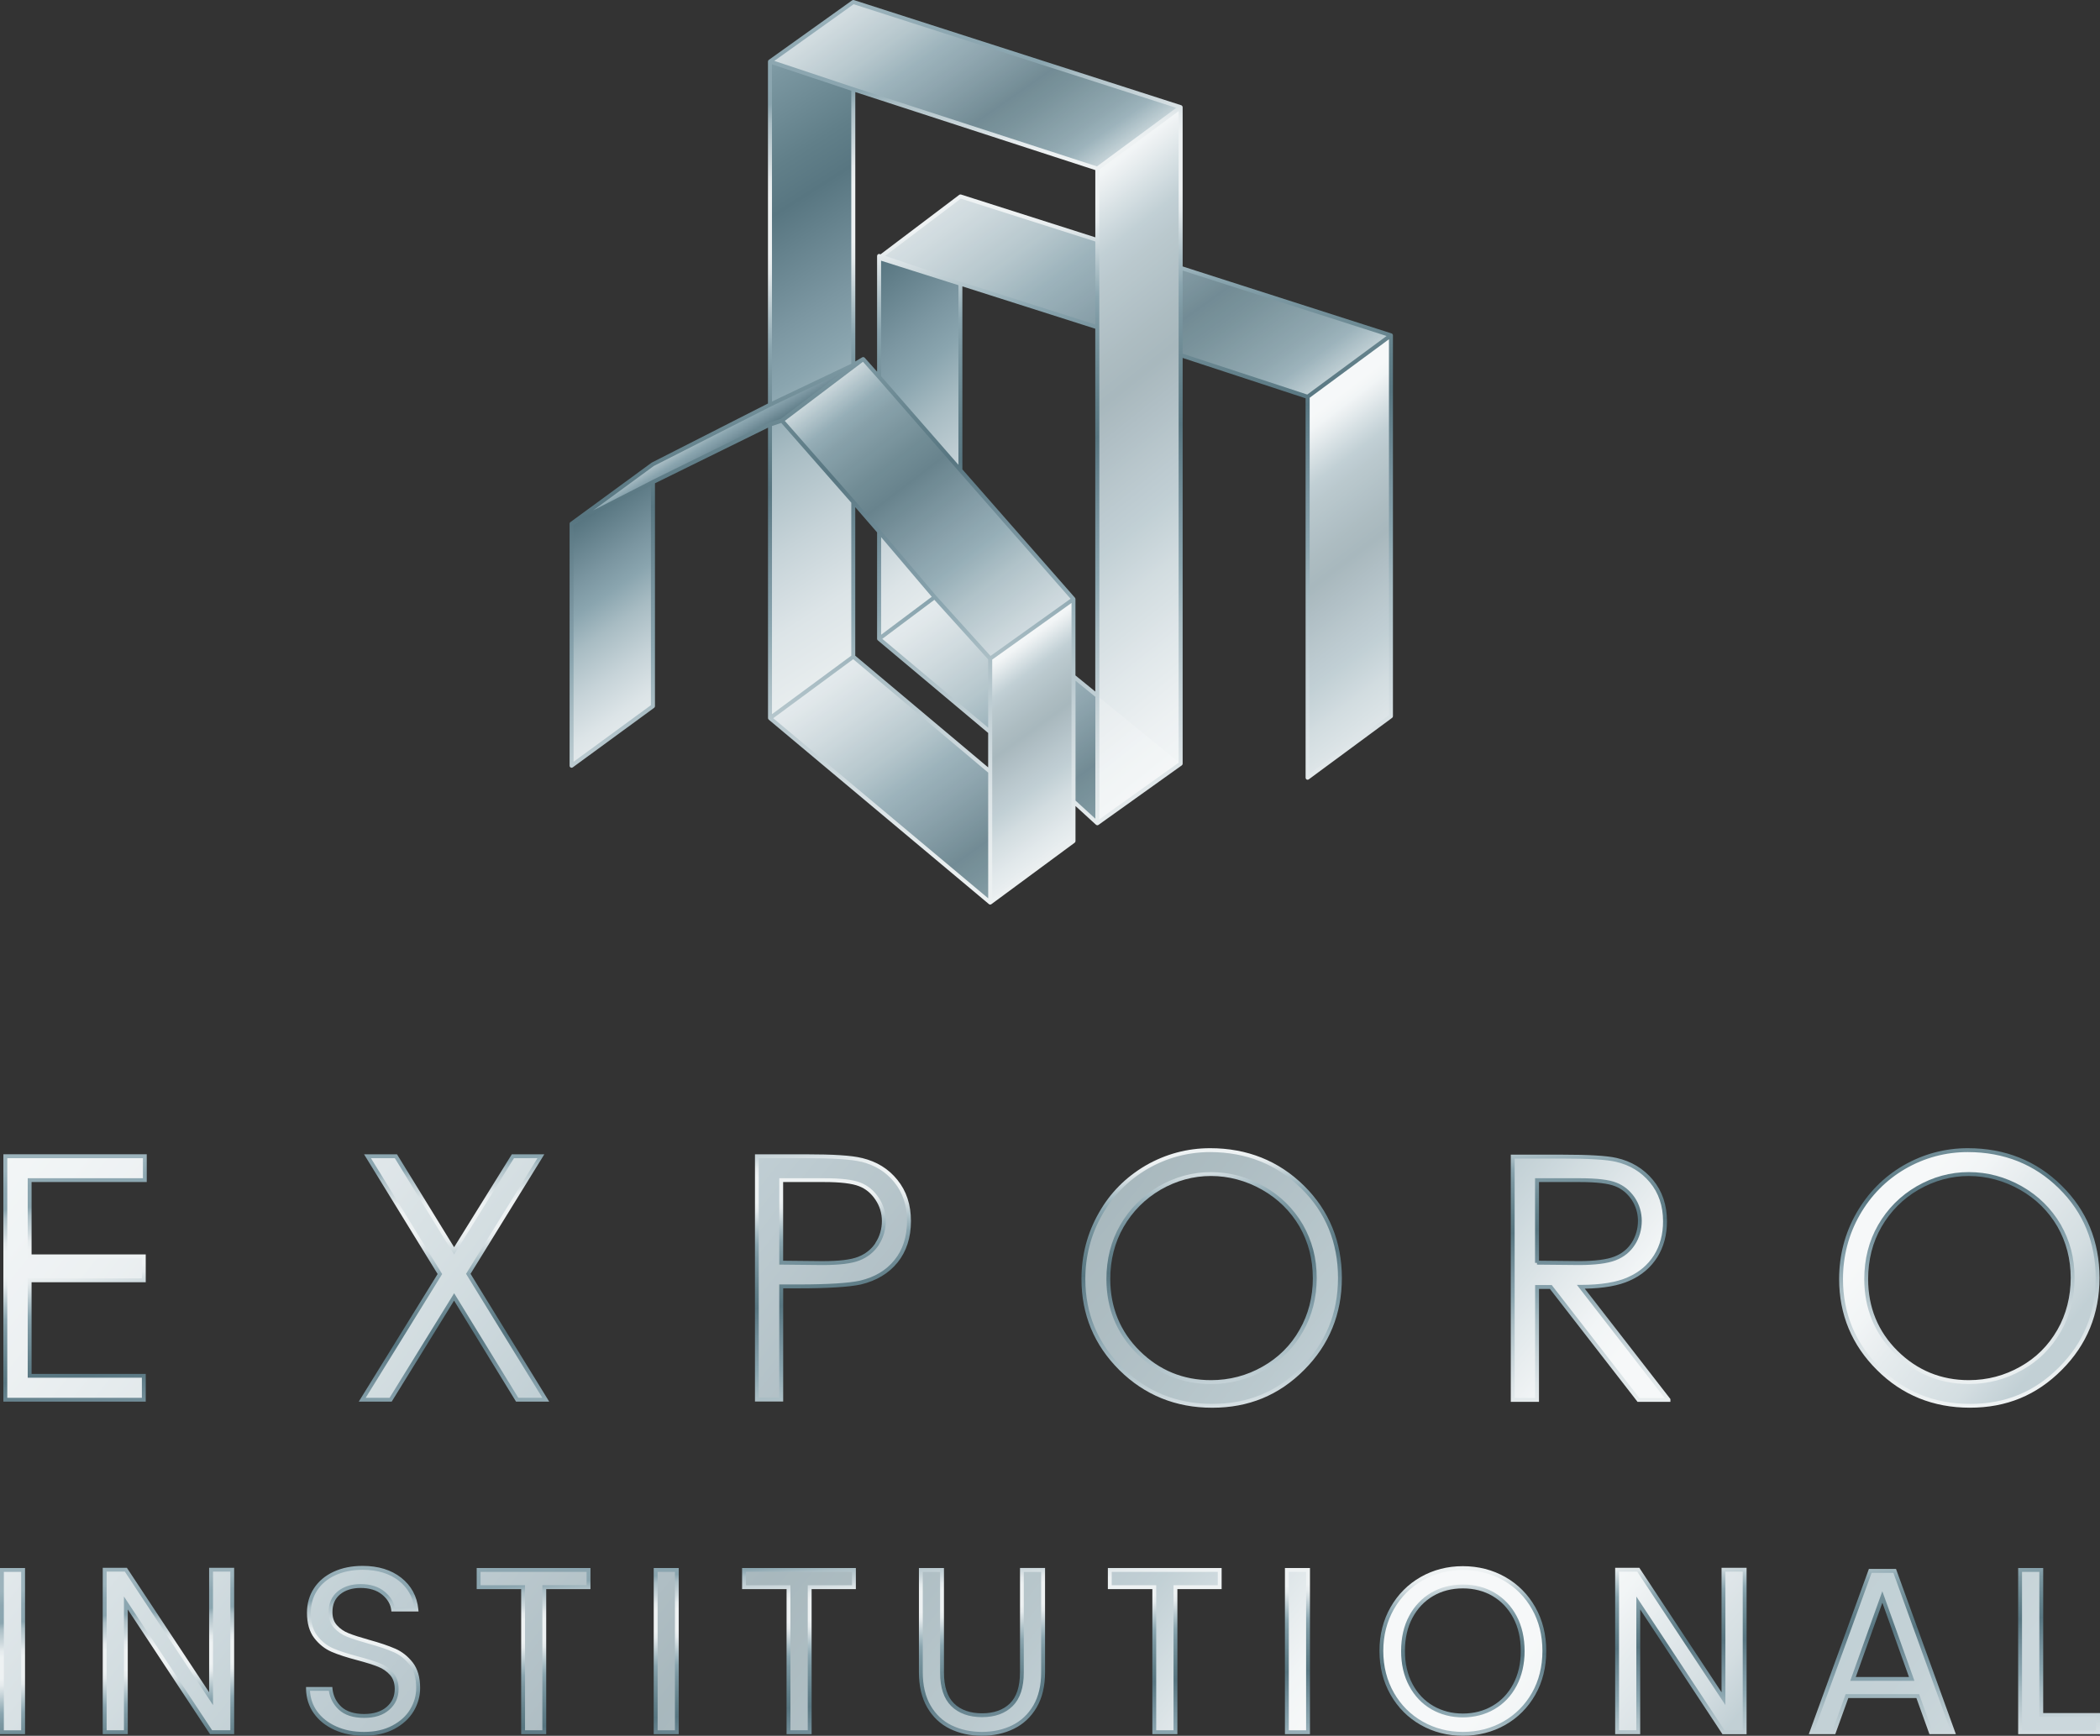 <?xml version="1.0" encoding="UTF-8"?>
<svg xmlns="http://www.w3.org/2000/svg" xmlns:xlink="http://www.w3.org/1999/xlink" viewBox="0 0 523.49 432.77">
  <rect x="0" y="0" width="523.49" height="432.77" fill="#333333" stroke="none"/>
  <defs>
    <style>
      .cls-1 {
        fill: url(#linear-gradient-8);
      }

      .cls-2 {
        fill: url(#linear-gradient-7);
      }

      .cls-3 {
        fill: url(#linear-gradient-5);
      }

      .cls-4 {
        fill: url(#linear-gradient-6);
      }

      .cls-5 {
        fill: url(#linear-gradient-9);
      }

      .cls-6 {
        fill: url(#linear-gradient-4);
      }

      .cls-7 {
        fill: url(#linear-gradient-3);
      }

      .cls-8 {
        fill: url(#linear-gradient-2);
      }

      .cls-9 {
        fill: url(#silver_gradient);
      }

      .cls-10 {
        fill: url(#silver_gradient-7);
      }

      .cls-11 {
        fill: url(#silver_gradient-8);
      }

      .cls-12 {
        fill: url(#silver_gradient-9);
      }

      .cls-13 {
        fill: url(#silver_gradient-2);
      }

      .cls-14 {
        fill: url(#silver_gradient-3);
      }

      .cls-15 {
        fill: url(#silver_gradient-4);
      }

      .cls-16 {
        fill: url(#silver_gradient-5);
      }

      .cls-17 {
        fill: url(#silver_gradient-6);
      }

      .cls-18 {
        fill: url(#linear-gradient);
      }

      .cls-19, .cls-20, .cls-21, .cls-22 {
        isolation: isolate;
      }

      .cls-23, .cls-20, .cls-21, .cls-22 {
        fill: #fff;
      }

      .cls-20 {
        opacity: .16;
      }

      .cls-20, .cls-21, .cls-22, .cls-24 {
        mix-blend-mode: screen;
      }

      .cls-21, .cls-24 {
        opacity: .48;
      }

      .cls-22 {
        opacity: .1;
      }

      .cls-25 {
        fill: url(#linear-gradient-10);
      }

      .cls-26 {
        fill: url(#linear-gradient-11);
      }

      .cls-27 {
        fill: url(#linear-gradient-12);
      }

      .cls-28 {
        fill: url(#linear-gradient-13);
      }

      .cls-29 {
        fill: url(#linear-gradient-19);
      }

      .cls-30 {
        fill: url(#linear-gradient-14);
      }

      .cls-31 {
        fill: url(#linear-gradient-21);
      }

      .cls-32 {
        fill: url(#linear-gradient-20);
      }

      .cls-33 {
        fill: url(#linear-gradient-22);
      }

      .cls-34 {
        fill: url(#linear-gradient-23);
      }

      .cls-35 {
        fill: url(#linear-gradient-28);
      }

      .cls-36 {
        fill: url(#linear-gradient-25);
      }

      .cls-37 {
        fill: url(#linear-gradient-32);
      }

      .cls-38 {
        fill: url(#linear-gradient-31);
      }

      .cls-39 {
        fill: url(#linear-gradient-33);
      }

      .cls-40 {
        fill: url(#linear-gradient-30);
      }

      .cls-41 {
        fill: url(#linear-gradient-15);
      }

      .cls-42 {
        fill: url(#linear-gradient-16);
      }

      .cls-43 {
        fill: url(#linear-gradient-17);
      }

      .cls-44 {
        fill: url(#linear-gradient-18);
      }

      .cls-45 {
        fill: url(#linear-gradient-27);
      }

      .cls-46 {
        fill: url(#linear-gradient-24);
      }

      .cls-47 {
        fill: url(#linear-gradient-26);
      }

      .cls-48 {
        fill: url(#linear-gradient-29);
      }

      .cls-49 {
        fill: url(#Unbenannter_Verlauf_60);
      }

      .cls-50 {
        fill: url(#silver_gradient-11);
      }

      .cls-51 {
        fill: url(#silver_gradient-10);
      }

      .cls-52 {
        fill: url(#silver_gradient-16);
      }

      .cls-53 {
        fill: url(#silver_gradient-15);
      }

      .cls-54 {
        fill: url(#silver_gradient-14);
      }

      .cls-55 {
        fill: url(#silver_gradient-13);
      }

      .cls-56 {
        fill: url(#silver_gradient-12);
      }

      .cls-57 {
        fill: url(#silver_gradient-19);
      }

      .cls-58 {
        fill: url(#silver_gradient-18);
      }

      .cls-59 {
        fill: url(#silver_gradient-17);
      }

      .cls-60 {
        fill: url(#silver_gradient-22);
      }

      .cls-61 {
        fill: url(#silver_gradient-21);
      }

      .cls-62 {
        fill: url(#silver_gradient-20);
      }

      .cls-63 {
        fill: url(#silver_gradient-27);
      }

      .cls-64 {
        fill: url(#silver_gradient-26);
      }

      .cls-65 {
        fill: url(#silver_gradient-23);
      }

      .cls-66 {
        fill: url(#silver_gradient-25);
      }

      .cls-67 {
        fill: url(#silver_gradient-24);
      }
    </style>
    <linearGradient id="linear-gradient" x1="172.72" y1="-1667.29" x2="189.04" y2="-1694.49" gradientTransform="translate(0 -1567.43) scale(1 -1)" gradientUnits="userSpaceOnUse">
      <stop offset="0" stop-color="#eef2f3"/>
      <stop offset=".07" stop-color="#e9eeef"/>
      <stop offset=".14" stop-color="#dce4e7"/>
      <stop offset=".21" stop-color="#c6d3d8"/>
      <stop offset=".29" stop-color="#a8bcc3"/>
      <stop offset=".35" stop-color="#8aa5af"/>
      <stop offset=".4" stop-color="#7b96a1"/>
      <stop offset=".5" stop-color="#587681"/>
      <stop offset=".54" stop-color="#617f89"/>
      <stop offset=".62" stop-color="#7b97a1"/>
      <stop offset=".65" stop-color="#8aa5af"/>
      <stop offset=".68" stop-color="#abbfc6"/>
      <stop offset=".71" stop-color="#cfdade"/>
      <stop offset=".73" stop-color="#e5ebed"/>
      <stop offset=".75" stop-color="#eef2f3"/>
      <stop offset=".81" stop-color="#eef2f3"/>
      <stop offset=".83" stop-color="#e5ebed"/>
      <stop offset=".85" stop-color="#cfdade"/>
      <stop offset=".89" stop-color="#acbfc6"/>
      <stop offset=".91" stop-color="#8aa5af"/>
      <stop offset=".96" stop-color="#8da7b1"/>
      <stop offset=".99" stop-color="#98b0b9"/>
      <stop offset="1" stop-color="#9cb3bc"/>
    </linearGradient>
    <linearGradient id="linear-gradient-2" x1="377.98" y1="-1761.25" x2="295.38" y2="-1651.94" xlink:href="#linear-gradient"/>
    <linearGradient id="linear-gradient-3" x1="279.06" y1="-1784.49" x2="230.59" y2="-1718.22" xlink:href="#linear-gradient"/>
    <linearGradient id="linear-gradient-4" x1="274.57" y1="-1704.4" x2="159.33" y2="-1565.42" xlink:href="#linear-gradient"/>
    <linearGradient id="linear-gradient-5" x1="237.4" y1="-1735.12" x2="122.17" y2="-1596.64" xlink:href="#linear-gradient"/>
    <linearGradient id="linear-gradient-6" x1="221.49" y1="-1749.51" x2="88.45" y2="-1541.3" xlink:href="#linear-gradient"/>
    <linearGradient id="linear-gradient-7" x1="262.56" y1="-1723.29" x2="129.52" y2="-1515.07" xlink:href="#linear-gradient"/>
    <linearGradient id="linear-gradient-8" x1="173.47" y1="-1753.17" x2="102.75" y2="-1650.79" xlink:href="#linear-gradient"/>
    <linearGradient id="linear-gradient-9" x1="232.63" y1="-1694.44" x2="319.68" y2="-1817.1" xlink:href="#linear-gradient"/>
    <linearGradient id="linear-gradient-10" x1="256.81" y1="-1564.9" x2="360.68" y2="-1709.31" xlink:href="#linear-gradient"/>
    <linearGradient id="linear-gradient-11" x1="208.78" y1="-1539.22" x2="286.42" y2="-1650.5" xlink:href="#linear-gradient"/>
    <linearGradient id="linear-gradient-12" x1="219.13" y1="-1591.67" x2="322.99" y2="-1736.09" xlink:href="#linear-gradient"/>
    <linearGradient id="linear-gradient-13" x1="273.08" y1="-1749.41" x2="179.6" y2="-1626.76" xlink:href="#linear-gradient"/>
    <linearGradient id="linear-gradient-14" x1="196.25" y1="-1720.36" x2="282.8" y2="-1843.01" xlink:href="#linear-gradient"/>
    <linearGradient id="linear-gradient-15" x1="216.61" y1="-1705.95" x2="303.16" y2="-1828.61" xlink:href="#linear-gradient"/>
    <linearGradient id="silver_gradient" data-name="silver gradient" x1="334.38" y1="-1746.47" x2="211.72" y2="-1593.15" gradientTransform="translate(0 -1567.43) scale(1 -1)" gradientUnits="userSpaceOnUse">
      <stop offset="0" stop-color="#eef2f3"/>
      <stop offset=".07" stop-color="#e9eeef"/>
      <stop offset=".14" stop-color="#dce4e7"/>
      <stop offset=".21" stop-color="#c6d3d8"/>
      <stop offset=".29" stop-color="#a8bcc3"/>
      <stop offset=".35" stop-color="#8aa5af"/>
      <stop offset=".4" stop-color="#7b96a1"/>
      <stop offset=".5" stop-color="#587681"/>
      <stop offset=".54" stop-color="#617f89"/>
      <stop offset=".62" stop-color="#7b97a1"/>
      <stop offset=".65" stop-color="#8aa5af"/>
      <stop offset=".68" stop-color="#abbfc6"/>
      <stop offset=".71" stop-color="#cfdade"/>
      <stop offset=".73" stop-color="#e5ebed"/>
      <stop offset=".75" stop-color="#eef2f3"/>
      <stop offset=".81" stop-color="#eef2f3"/>
      <stop offset=".83" stop-color="#e5ebed"/>
      <stop offset=".85" stop-color="#cfdade"/>
      <stop offset=".89" stop-color="#acbfc6"/>
      <stop offset=".91" stop-color="#8aa5af"/>
      <stop offset=".96" stop-color="#8da7b1"/>
      <stop offset=".99" stop-color="#98b0b9"/>
      <stop offset="1" stop-color="#9cb3bc"/>
    </linearGradient>
    <linearGradient id="silver_gradient-2" data-name="silver gradient" x1="258.71" y1="228.12" x2="223.33" y2=".13" gradientTransform="matrix(1,0,0,1,0,0)" xlink:href="#silver_gradient"/>
    <linearGradient id="linear-gradient-16" x1="-37.24" y1="273.94" x2="363.97" y2="594.37" gradientTransform="matrix(1,0,0,1,0,0)" xlink:href="#linear-gradient"/>
    <linearGradient id="linear-gradient-17" x1="-.68" y1="228.17" x2="400.52" y2="548.61" gradientTransform="matrix(1,0,0,1,0,0)" xlink:href="#linear-gradient"/>
    <linearGradient id="linear-gradient-18" x1="34.32" y1="184.35" x2="435.53" y2="504.78" gradientTransform="matrix(1,0,0,1,0,0)" xlink:href="#linear-gradient"/>
    <linearGradient id="linear-gradient-19" x1="73.11" y1="135.77" x2="474.32" y2="456.21" gradientTransform="matrix(1,0,0,1,0,0)" xlink:href="#linear-gradient"/>
    <linearGradient id="linear-gradient-20" x1="107.64" y1="92.54" x2="508.85" y2="412.97" gradientTransform="matrix(1,0,0,1,0,0)" xlink:href="#linear-gradient"/>
    <linearGradient id="linear-gradient-21" x1="146.67" y1="43.67" x2="547.88" y2="364.11" gradientTransform="matrix(1,0,0,1,0,0)" xlink:href="#linear-gradient"/>
    <linearGradient id="linear-gradient-22" x1="-91.6" y1="336" x2="309.61" y2="656.44" gradientTransform="matrix(1,0,0,1,0,0)" xlink:href="#linear-gradient"/>
    <linearGradient id="linear-gradient-23" x1="-76.44" y1="317.03" x2="324.76" y2="637.46" gradientTransform="matrix(1,0,0,1,0,0)" xlink:href="#linear-gradient"/>
    <linearGradient id="linear-gradient-24" x1="-57.57" y1="293.4" x2="343.64" y2="613.83" gradientTransform="matrix(1,0,0,1,0,0)" xlink:href="#linear-gradient"/>
    <linearGradient id="linear-gradient-25" x1="-38.85" y1="269.96" x2="362.36" y2="590.4" gradientTransform="matrix(1,0,0,1,0,0)" xlink:href="#linear-gradient"/>
    <linearGradient id="linear-gradient-26" x1="-28.13" y1="256.54" x2="373.08" y2="576.97" gradientTransform="matrix(1,0,0,1,0,0)" xlink:href="#linear-gradient"/>
    <linearGradient id="linear-gradient-27" x1="-13.09" y1="237.7" x2="388.12" y2="558.14" gradientTransform="matrix(1,0,0,1,0,0)" xlink:href="#linear-gradient"/>
    <linearGradient id="linear-gradient-28" x1="4.19" y1="216.07" x2="405.4" y2="536.51" gradientTransform="matrix(1,0,0,1,0,0)" xlink:href="#linear-gradient"/>
    <linearGradient id="Unbenannter_Verlauf_60" data-name="Unbenannter Verlauf 60" x1="22.42" y1="193.24" x2="423.63" y2="513.67" gradientUnits="userSpaceOnUse">
      <stop offset="0" stop-color="#eef2f3"/>
      <stop offset=".07" stop-color="#e9eeef"/>
      <stop offset=".14" stop-color="#dce4e7"/>
      <stop offset=".21" stop-color="#c6d3d8"/>
      <stop offset=".29" stop-color="#a8bcc3"/>
      <stop offset=".35" stop-color="#8aa5af"/>
      <stop offset=".4" stop-color="#7b96a1"/>
      <stop offset=".5" stop-color="#587681"/>
      <stop offset=".54" stop-color="#617f89"/>
      <stop offset=".62" stop-color="#7b97a1"/>
      <stop offset=".65" stop-color="#8aa5af"/>
      <stop offset=".68" stop-color="#abbfc6"/>
      <stop offset=".71" stop-color="#cfdade"/>
      <stop offset=".73" stop-color="#e5ebed"/>
      <stop offset=".75" stop-color="#eef2f3"/>
      <stop offset=".81" stop-color="#eef2f3"/>
      <stop offset=".83" stop-color="#e5ebed"/>
      <stop offset=".85" stop-color="#cfdade"/>
      <stop offset=".89" stop-color="#acbfc6"/>
      <stop offset=".91" stop-color="#8aa5af"/>
      <stop offset=".96" stop-color="#8da7b1"/>
      <stop offset=".99" stop-color="#98b0b9"/>
      <stop offset="1" stop-color="#9cb3bc"/>
    </linearGradient>
    <linearGradient id="linear-gradient-29" x1="33.15" y1="179.81" x2="434.36" y2="500.25" gradientTransform="matrix(1,0,0,1,0,0)" xlink:href="#linear-gradient"/>
    <linearGradient id="linear-gradient-30" x1="49.23" y1="159.67" x2="450.44" y2="480.11" gradientTransform="matrix(1,0,0,1,0,0)" xlink:href="#linear-gradient"/>
    <linearGradient id="linear-gradient-31" x1="70.39" y1="133.19" x2="471.59" y2="453.62" gradientTransform="matrix(1,0,0,1,0,0)" xlink:href="#linear-gradient"/>
    <linearGradient id="linear-gradient-32" x1="87.04" y1="112.34" x2="488.25" y2="432.77" gradientTransform="matrix(1,0,0,1,0,0)" xlink:href="#linear-gradient"/>
    <linearGradient id="linear-gradient-33" x1="104.33" y1="90.68" x2="505.54" y2="411.12" gradientTransform="matrix(1,0,0,1,0,0)" xlink:href="#linear-gradient"/>
    <linearGradient id="silver_gradient-3" data-name="silver gradient" x1="26.33" y1="395.08" x2="15.93" y2="290.62" gradientTransform="matrix(1,0,0,1,0,0)" xlink:href="#silver_gradient"/>
    <linearGradient id="silver_gradient-4" data-name="silver gradient" x1="119.26" y1="385.82" x2="108.86" y2="281.36" gradientTransform="matrix(1,0,0,1,0,0)" xlink:href="#silver_gradient"/>
    <linearGradient id="silver_gradient-5" data-name="silver gradient" x1="214.19" y1="376.37" x2="203.78" y2="271.91" gradientTransform="matrix(1,0,0,1,0,0)" xlink:href="#silver_gradient"/>
    <linearGradient id="silver_gradient-6" data-name="silver gradient" x1="212.63" y1="376.53" x2="202.22" y2="272.07" gradientTransform="matrix(1,0,0,1,0,0)" xlink:href="#silver_gradient"/>
    <linearGradient id="silver_gradient-7" data-name="silver gradient" x1="306.87" y1="367.14" x2="296.47" y2="262.68" gradientTransform="matrix(1,0,0,1,0,0)" xlink:href="#silver_gradient"/>
    <linearGradient id="silver_gradient-8" data-name="silver gradient" x1="306.84" y1="367.15" x2="296.43" y2="262.68" gradientTransform="matrix(1,0,0,1,0,0)" xlink:href="#silver_gradient"/>
    <linearGradient id="silver_gradient-9" data-name="silver gradient" x1="400.8" y1="357.79" x2="390.4" y2="253.33" gradientTransform="matrix(1,0,0,1,0,0)" xlink:href="#silver_gradient"/>
    <linearGradient id="silver_gradient-10" data-name="silver gradient" x1="399.21" y1="357.95" x2="388.8" y2="253.49" gradientTransform="matrix(1,0,0,1,0,0)" xlink:href="#silver_gradient"/>
    <linearGradient id="silver_gradient-11" data-name="silver gradient" x1="493.88" y1="348.52" x2="483.48" y2="244.06" gradientTransform="matrix(1,0,0,1,0,0)" xlink:href="#silver_gradient"/>
    <linearGradient id="silver_gradient-12" data-name="silver gradient" x1="493.9" y1="348.52" x2="483.5" y2="244.06" gradientTransform="matrix(1,0,0,1,0,0)" xlink:href="#silver_gradient"/>
    <linearGradient id="silver_gradient-13" data-name="silver gradient" x1="8.27" y1="482.8" x2="2.05" y2="396.79" gradientTransform="matrix(1,0,0,1,0,0)" xlink:href="#silver_gradient"/>
    <linearGradient id="silver_gradient-14" data-name="silver gradient" x1="46.94" y1="480" x2="40.72" y2="394" gradientTransform="matrix(1,0,0,1,0,0)" xlink:href="#silver_gradient"/>
    <linearGradient id="silver_gradient-15" data-name="silver gradient" x1="95.02" y1="476.52" x2="88.8" y2="390.52" gradientTransform="matrix(1,0,0,1,0,0)" xlink:href="#silver_gradient"/>
    <linearGradient id="silver_gradient-16" data-name="silver gradient" x1="138.78" y1="473.36" x2="132.56" y2="387.35" gradientTransform="matrix(1,0,0,1,0,0)" xlink:href="#silver_gradient"/>
    <linearGradient id="silver_gradient-17" data-name="silver gradient" x1="170.38" y1="471.07" x2="164.16" y2="385.07" gradientTransform="matrix(1,0,0,1,0,0)" xlink:href="#silver_gradient"/>
    <linearGradient id="silver_gradient-18" data-name="silver gradient" x1="204.59" y1="468.6" x2="198.37" y2="382.59" gradientTransform="matrix(1,0,0,1,0,0)" xlink:href="#silver_gradient"/>
    <linearGradient id="silver_gradient-19" data-name="silver gradient" x1="249.2" y1="465.37" x2="242.98" y2="379.37" gradientTransform="matrix(1,0,0,1,0,0)" xlink:href="#silver_gradient"/>
    <linearGradient id="silver_gradient-20" data-name="silver gradient" x1="295.3" y1="462.03" x2="289.08" y2="376.03" gradientTransform="matrix(1,0,0,1,0,0)" xlink:href="#silver_gradient"/>
    <linearGradient id="silver_gradient-21" data-name="silver gradient" x1="326.91" y1="459.75" x2="320.68" y2="373.74" gradientTransform="matrix(1,0,0,1,0,0)" xlink:href="#silver_gradient"/>
    <linearGradient id="silver_gradient-22" data-name="silver gradient" x1="367.93" y1="456.78" x2="361.71" y2="370.78" gradientTransform="matrix(1,0,0,1,0,0)" xlink:href="#silver_gradient"/>
    <linearGradient id="silver_gradient-23" data-name="silver gradient" x1="367.93" y1="456.78" x2="361.71" y2="370.78" gradientTransform="matrix(1,0,0,1,0,0)" xlink:href="#silver_gradient"/>
    <linearGradient id="silver_gradient-24" data-name="silver gradient" x1="421.99" y1="452.87" x2="415.77" y2="366.87" gradientTransform="matrix(1,0,0,1,0,0)" xlink:href="#silver_gradient"/>
    <linearGradient id="silver_gradient-25" data-name="silver gradient" x1="470.47" y1="449.36" x2="464.24" y2="363.36" gradientTransform="matrix(1,0,0,1,0,0)" xlink:href="#silver_gradient"/>
    <linearGradient id="silver_gradient-26" data-name="silver gradient" x1="471.42" y1="449.29" x2="465.2" y2="363.29" gradientTransform="matrix(1,0,0,1,0,0)" xlink:href="#silver_gradient"/>
    <linearGradient id="silver_gradient-27" data-name="silver gradient" x1="514.48" y1="446.18" x2="508.26" y2="360.17" gradientTransform="matrix(1,0,0,1,0,0)" xlink:href="#silver_gradient"/>
  </defs>
  <g class="cls-19">
    <g id="Ebene_1">
      <g>
        <g>
          <g id="flächen">
            <polygon class="cls-18" points="212.71 91.01 191.94 100.9 162.76 115.74 142.48 130.57 162.76 120.19 191.94 105.85 194.9 104.86 215.18 89.52 212.71 91.01"/>
            <polygon class="cls-8" points="325.97 98.92 325.97 193.88 346.74 178.55 346.74 83.59 325.97 98.92"/>
            <polygon class="cls-7" points="246.83 182.51 246.83 192.4 246.83 225.04 267.61 209.71 267.61 149.37 246.83 164.21 246.83 182.51"/>
            <polygon class="cls-6" points="219.14 63.81 219.14 93.98 239.42 117.22 239.42 70.73 219.14 63.81"/>
            <polygon class="cls-3" points="219.14 159.26 232.99 148.87 219.14 132.55 219.14 159.26"/>
            <polygon class="cls-4" points="191.94 105.85 191.94 179.04 212.71 163.71 212.71 125.13 194.9 104.86 191.94 105.85"/>
            <polygon class="cls-2" points="191.94 100.9 212.71 91.01 212.71 22.26 191.94 15.34 191.94 100.9"/>
            <polygon class="cls-1" points="142.48 190.91 162.76 176.08 162.76 120.19 142.48 130.57 142.48 190.91"/>
            <polygon class="cls-5" points="294.31 190.42 267.61 168.66 267.61 199.82 273.54 205.26 294.31 190.42"/>
            <polygon class="cls-25" points="294.31 88.53 325.97 98.92 346.74 83.59 294.31 66.77 294.31 88.53"/>
            <polygon class="cls-26" points="212.71 .5 191.94 15.34 212.71 22.26 273.54 42.04 294.31 26.71 212.71 .5"/>
            <polygon class="cls-27" points="273.54 59.85 273.54 81.61 239.42 70.73 219.14 64.3 239.42 48.97 273.54 59.85"/>
            <polygon class="cls-28" points="219.14 93.98 239.42 117.22 267.61 149.37 246.83 164.21 232.99 148.87 219.14 132.55 212.71 125.13 194.9 104.86 215.18 89.52 219.14 93.98"/>
            <polygon class="cls-30" points="191.94 179.04 246.83 225.04 246.83 192.4 212.71 163.71 191.94 179.04"/>
            <polygon class="cls-41" points="246.83 164.21 246.83 182.51 219.14 159.26 232.99 148.87 246.83 164.21"/>
            <polygon class="cls-22" points="219.14 93.98 239.42 117.22 267.61 149.37 246.83 164.21 232.99 148.87 219.14 132.55 212.71 125.13 194.9 104.86 215.18 89.52 219.14 93.98"/>
            <polygon class="cls-9" points="273.54 59.85 273.54 81.61 273.54 149.37 273.54 205.26 294.31 190.42 294.31 88.53 294.31 66.77 294.31 26.71 273.54 42.04 273.54 59.85"/>
          </g>
          <g id="shades">
            <polygon class="cls-21" points="325.97 98.92 325.97 193.88 346.74 178.55 346.74 83.59 325.97 98.92"/>
            <polygon class="cls-21" points="246.83 182.51 246.83 192.4 246.83 225.04 267.61 209.71 267.61 149.37 246.83 164.21 246.83 182.51"/>
            <polygon class="cls-20" points="294.31 190.42 267.61 168.66 267.61 199.82 273.54 205.26 294.31 190.42"/>
            <polygon class="cls-20" points="294.31 88.53 325.97 98.92 346.74 83.59 294.31 66.77 294.31 88.53"/>
            <polygon class="cls-20" points="212.71 .5 191.94 15.34 212.71 22.26 273.54 42.04 294.31 26.71 212.71 .5"/>
            <polygon class="cls-20" points="273.54 59.85 273.54 81.61 239.42 70.73 219.14 64.3 239.42 48.97 273.54 59.85"/>
            <polygon class="cls-20" points="191.94 179.04 246.83 225.04 246.83 192.4 212.71 163.71 191.94 179.04"/>
            <polygon class="cls-20" points="246.83 164.21 246.83 182.51 219.14 159.26 232.99 148.87 246.83 164.21"/>
            <polygon class="cls-21" points="273.54 59.85 273.54 81.61 273.54 149.37 273.54 205.26 294.31 190.42 294.31 88.53 294.31 66.77 294.31 26.71 273.54 42.04 273.54 59.85"/>
          </g>
          <path class="cls-13" d="M347.23,83.51s-.03-.06-.04-.09c-.02-.04-.03-.08-.06-.12-.03-.04-.06-.06-.1-.09-.03-.02-.04-.05-.07-.06-.01,0-.03,0-.04,0-.01,0-.02-.02-.03-.02l-52.08-16.7V26.71s0-.03-.01-.04c0-.01,0-.03,0-.04,0-.03-.03-.06-.04-.09-.02-.04-.03-.08-.06-.12-.03-.04-.06-.06-.1-.09-.03-.02-.04-.05-.07-.07-.01,0-.03,0-.04,0-.01,0-.02-.02-.03-.02L212.86.02c-.15-.05-.31-.02-.44.07l-20.77,14.84s0,0,0,0c0,0,0,0,0,0-.07.05-.12.12-.16.2-.01.02-.01.05-.02.08-.01.04-.03.08-.03.13v85.26l-28.98,14.74-20.28,14.84c-.05.04-.1.09-.13.14,0,0,0,0,0,0-.04.07-.06.14-.06.22,0,.01,0,.02,0,.03v60.34c0,.19.11.36.27.45.07.04.15.05.23.05.1,0,.21-.03.3-.1l20.28-14.84c.13-.09.2-.24.2-.4v-55.58l28.18-13.86v72.4s0,.02.01.04c0,.07.02.14.06.2.01.02.03.04.05.07.02.03.04.06.06.08l54.9,46s.05.03.07.04c0,0,.01.02.02.02,0,0,.02,0,.02,0,.06.03.13.05.2.05s.14-.02.21-.05c.02,0,.03-.03.04-.04.01,0,.03,0,.04-.01l20.77-15.33c.13-.09.2-.24.2-.4v-8.75l5.1,4.67s.05.03.08.05c.01,0,.02.02.03.03,0,0,.02,0,.02,0,.07.03.14.05.21.05.1,0,.2-.03.29-.09l20.77-14.84c.06-.05.12-.11.15-.17.01-.02.01-.05.02-.08.01-.05.03-.09.04-.14,0,0,0,0,0,0,0,0,0,0,0,0v-101.19l30.65,10.06v94.6c0,.19.11.36.27.45.07.04.15.05.23.05.1,0,.21-.03.3-.1l20.77-15.33c.13-.09.2-.24.2-.4v-94.96s-.01-.03-.01-.04c0-.01,0-.03,0-.04ZM273.04,42.41v16.76l-33.47-10.67c-.16-.05-.32-.02-.45.08l-19.62,14.83-.2-.07c-.15-.05-.32-.03-.45.07-.13.09-.21.25-.21.41v28.85l-3.08-3.47s-.03-.02-.05-.04c-.02-.02-.05-.04-.07-.06-.03-.02-.06-.03-.09-.04-.03,0-.05-.02-.08-.02-.03,0-.07,0-.1,0-.03,0-.05,0-.08,0-.03,0-.06.02-.1.03-.02,0-.04.01-.06.02l-1.72,1.03V22.95l59.83,19.46ZM219.64,133.91l6.18,7.28,6.45,7.6-12.62,9.47v-24.35ZM232.92,149.55l4.92,5.45,8.49,9.4v17.03l-26.39-22.15,12.98-9.73ZM246.91,163.54l-13.54-14.99-13.85-16.33-6.43-7.42-17.45-19.87,19.48-14.73,3.65,4.1s0,0,0,0l20.28,23.25s0,0,0,0h0s27.83,31.73,27.83,31.73l-19.96,14.26ZM238.92,71.1v44.79l-11.62-13.31-7.66-8.78v-28.8l19.28,6.11ZM239.57,70.25l-18.93-6.46,18.87-14.27,33.53,10.69v20.71l-33.47-10.67ZM212.21,22.62v68.07l-19.77,9.42V16.03l13.18,4.39,6.59,2.2ZM192.44,106.21l2.31-.77,17.46,19.89v38.14l-19.77,14.59v-71.85ZM213.21,126.47l5.43,6.26v26.51h0s0,.04,0,.05c0,.07.02.14.06.2.01.02.03.04.05.07.02.03.03.06.06.08l27.52,23.1v8.59l-33.13-27.85v-37ZM268.09,149.32c0-.06-.02-.12-.05-.17-.01-.02-.02-.05-.04-.07-.01-.01-.01-.03-.03-.05l-28.07-32.01v-45.62l33.13,10.56v90.46l-4.94-4.02v-19.05s-.01-.03-.01-.05ZM212.79,1.05l80.44,25.84-19.78,14.6-60.59-19.7-19.84-6.61,19.77-14.12ZM162.26,175.82l-19.28,14.11v-59.05l19.28-9.87v54.82ZM162.53,119.74l-14.68,7.52,15.13-11.08,29.17-14.83,17.72-8.44-15.2,11.49-.1.03-2.79.93s0,0-.01,0l-.05.02-29.19,14.35ZM212.69,164.35l33.65,28.28v31.34l-53.59-44.9,19.94-14.72ZM267.11,209.45l-19.77,14.59v-59.59l19.77-14.12v59.11ZM268.11,169.71l4.94,4.02v30.39l-4.94-4.52v-29.89ZM293.81,190.16l-19.77,14.12h0V42.3l19.77-14.59v162.46ZM294.81,88.17v-20.71l50.84,16.31-19.78,14.6-31.06-10.19ZM346.24,178.3l-19.77,14.59v-93.72l19.77-14.59v93.72Z"/>
        </g>
        <g>
          <g>
            <polygon class="cls-42" points="35.85 343.02 7.39 343.02 7.39 319.21 35.85 319.21 35.85 313.24 7.39 313.24 7.39 294.23 36.11 294.23 36.11 288.27 1.32 288.27 1.32 348.98 35.85 348.98 35.85 343.02"/>
            <polygon class="cls-43" points="136.05 348.98 116.74 317.59 134.84 288.27 127.86 288.27 113.2 311.88 98.69 288.27 91.61 288.27 109.66 317.64 90.3 348.98 97.38 348.98 113.2 323.35 128.92 348.98 136.05 348.98"/>
            <path class="cls-44" d="M214.76,289.18c-2.43-.61-7.08-.91-14-.91h-12.08v60.66h6.07v-28.21h4.35c7.53,0,12.69-.35,15.42-.96,3.79-.91,6.72-2.68,8.85-5.31s3.24-5.97,3.24-10.01-1.11-7.33-3.29-10.01-5-4.4-8.49-5.26h-.05ZM218.66,310.16c-1.11,1.67-2.63,2.88-4.55,3.64s-4.95,1.11-9.1,1.11l-10.26-.1v-20.58h10.72c4.09,0,7.03.35,8.85,1.06s3.24,1.92,4.35,3.59c1.11,1.67,1.67,3.54,1.67,5.56s-.56,3.99-1.67,5.66v.05Z"/>
            <path class="cls-29" d="M301.67,286.75c-5.66,0-10.92,1.42-15.82,4.25-4.85,2.83-8.75,6.72-11.53,11.68-2.83,4.95-4.25,10.36-4.25,16.23,0,8.75,3.08,16.18,9.3,22.34,6.22,6.17,13.8,9.25,22.8,9.25s16.43-3.08,22.6-9.3c6.17-6.17,9.25-13.7,9.25-22.6s-3.08-16.53-9.3-22.65-13.9-9.2-23.05-9.2ZM324.36,331.79c-2.22,3.94-5.36,7.08-9.4,9.35-3.99,2.27-8.34,3.44-13.09,3.44-7.08,0-13.09-2.48-18.1-7.43-5-4.95-7.48-11.07-7.48-18.25,0-4.85,1.11-9.3,3.39-13.25,2.27-3.94,5.41-7.13,9.4-9.45,4.04-2.33,8.29-3.49,12.79-3.49s8.9,1.16,12.99,3.49,7.23,5.46,9.5,9.35c2.22,3.89,3.39,8.24,3.39,13.04s-1.11,9.25-3.39,13.19Z"/>
            <path class="cls-32" d="M415.92,348.98l-21.84-28.16c5.11,0,9.1-.66,11.98-1.97,2.88-1.26,5.11-3.18,6.67-5.66,1.57-2.53,2.33-5.41,2.33-8.7,0-3.94-1.11-7.28-3.39-10.01s-5.21-4.5-8.8-5.31c-2.38-.56-6.98-.81-13.7-.81h-12.08v60.66h6.07v-28.16h3.44l21.84,28.16h7.48v-.05ZM383.16,314.86v-20.63h10.72c4.15,0,7.13.35,8.9,1.06,1.82.71,3.24,1.92,4.35,3.54,1.11,1.67,1.67,3.54,1.67,5.56s-.56,3.99-1.62,5.66c-1.06,1.67-2.58,2.93-4.55,3.69-1.92.76-4.95,1.16-9,1.16l-10.46-.1v.05Z"/>
            <path class="cls-31" d="M522.89,318.6c0-8.95-3.08-16.53-9.3-22.65-6.17-6.12-13.9-9.2-23.05-9.2-5.66,0-10.92,1.42-15.82,4.25-4.85,2.83-8.7,6.72-11.53,11.68s-4.25,10.36-4.25,16.23c0,8.75,3.08,16.18,9.3,22.34,6.17,6.17,13.8,9.25,22.8,9.25s16.43-3.08,22.6-9.3c6.17-6.17,9.25-13.7,9.25-22.6h0ZM503.88,341.15c-3.99,2.27-8.34,3.44-13.09,3.44-7.08,0-13.09-2.48-18.1-7.43-5-4.95-7.48-11.07-7.48-18.25,0-4.85,1.11-9.3,3.39-13.25,2.27-3.94,5.41-7.13,9.4-9.45,4.04-2.33,8.29-3.49,12.79-3.49s8.9,1.16,12.99,3.49c4.09,2.33,7.23,5.46,9.5,9.35,2.22,3.89,3.39,8.24,3.39,13.04s-1.11,9.25-3.39,13.19-5.36,7.08-9.4,9.35Z"/>
            <g>
              <path class="cls-33" d="M5.76,391.42v40.46H.48v-40.46h5.28Z"/>
              <path class="cls-34" d="M57.9,431.88h-5.28l-21.24-32.21v32.21h-5.28v-40.51h5.28l21.24,32.16v-32.16h5.28v40.51Z"/>
              <path class="cls-46" d="M83.59,430.86c-2.11-.95-3.76-2.26-4.96-3.95-1.2-1.68-1.82-3.63-1.86-5.83h5.63c.19,1.9.98,3.49,2.35,4.79,1.37,1.3,3.38,1.94,6.01,1.94s4.5-.63,5.95-1.89c1.45-1.26,2.18-2.87,2.18-4.85,0-1.55-.43-2.81-1.28-3.77-.85-.97-1.92-1.7-3.19-2.21-1.28-.5-3-1.04-5.17-1.63-2.67-.7-4.81-1.39-6.41-2.09-1.61-.7-2.98-1.79-4.12-3.28-1.14-1.49-1.71-3.49-1.71-6.01,0-2.21.56-4.16,1.68-5.86,1.12-1.7,2.7-3.02,4.73-3.95,2.03-.93,4.36-1.39,6.99-1.39,3.79,0,6.9.95,9.32,2.84,2.42,1.9,3.78,4.41,4.09,7.55h-5.8c-.19-1.55-1.01-2.91-2.44-4.09-1.43-1.18-3.33-1.77-5.69-1.77-2.21,0-4,.57-5.4,1.71-1.39,1.14-2.09,2.74-2.09,4.79,0,1.47.42,2.67,1.25,3.6.83.93,1.86,1.64,3.08,2.12,1.22.48,2.93,1.04,5.14,1.65,2.67.74,4.82,1.46,6.44,2.18,1.63.72,3.02,1.82,4.18,3.31,1.16,1.49,1.74,3.51,1.74,6.07,0,1.97-.52,3.83-1.57,5.57-1.04,1.74-2.59,3.15-4.64,4.24-2.05,1.08-4.47,1.63-7.26,1.63s-5.06-.47-7.17-1.42Z"/>
              <path class="cls-36" d="M146.71,391.42v4.3h-11.03v36.16h-5.28v-36.16h-11.09v-4.3h27.4Z"/>
              <path class="cls-47" d="M168.73,391.42v40.46h-5.28v-40.46h5.28Z"/>
              <path class="cls-45" d="M212.86,391.42v4.3h-11.03v36.16h-5.28v-36.16h-11.09v-4.3h27.4Z"/>
              <path class="cls-35" d="M234.83,391.42v25.6c0,3.6.88,6.27,2.64,8.01,1.76,1.74,4.21,2.61,7.34,2.61s5.52-.87,7.28-2.61c1.76-1.74,2.64-4.41,2.64-8.01v-25.6h5.28v25.54c0,3.37-.68,6.2-2.03,8.5-1.35,2.3-3.18,4.02-5.49,5.14-2.3,1.12-4.89,1.68-7.75,1.68s-5.45-.56-7.75-1.68c-2.3-1.12-4.12-2.83-5.46-5.14-1.33-2.3-2-5.14-2-8.5v-25.54h5.28Z"/>
              <path class="cls-49" d="M304.05,391.42v4.3h-11.03v36.16h-5.28v-36.16h-11.09v-4.3h27.4Z"/>
              <path class="cls-48" d="M326.07,391.42v40.46h-5.28v-40.46h5.28Z"/>
              <path class="cls-40" d="M354.39,429.64c-3.1-1.76-5.54-4.22-7.34-7.37-1.8-3.15-2.7-6.7-2.7-10.65s.9-7.5,2.7-10.65c1.8-3.15,4.25-5.61,7.34-7.37,3.1-1.76,6.52-2.64,10.27-2.64s7.24.88,10.33,2.64c3.1,1.76,5.53,4.21,7.31,7.34s2.67,6.69,2.67,10.68-.89,7.55-2.67,10.68c-1.78,3.13-4.22,5.58-7.31,7.34-3.1,1.76-6.54,2.64-10.33,2.64s-7.18-.88-10.27-2.64ZM372.29,425.73c2.26-1.31,4.04-3.19,5.34-5.63,1.3-2.44,1.94-5.26,1.94-8.47s-.65-6.08-1.94-8.5c-1.3-2.42-3.07-4.29-5.31-5.6-2.24-1.31-4.8-1.97-7.66-1.97s-5.42.66-7.66,1.97c-2.24,1.32-4.02,3.18-5.31,5.6-1.3,2.42-1.94,5.25-1.94,8.5s.65,6.04,1.94,8.47c1.3,2.44,3.08,4.32,5.34,5.63,2.26,1.32,4.81,1.97,7.63,1.97s5.37-.66,7.63-1.97Z"/>
              <path class="cls-38" d="M434.91,431.88h-5.28l-21.24-32.21v32.21h-5.28v-40.51h5.28l21.24,32.16v-32.16h5.28v40.51Z"/>
              <path class="cls-37" d="M478.06,422.88h-17.65l-3.25,9h-5.57l14.63-40.22h6.09l14.57,40.22h-5.57l-3.25-9ZM476.55,418.59l-7.31-20.43-7.31,20.43h14.63Z"/>
              <path class="cls-39" d="M508.85,427.58h14.16v4.3h-19.44v-40.46h5.28v36.16Z"/>
            </g>
          </g>
          <g class="cls-24">
            <polygon class="cls-23" points="35.85 343.02 7.39 343.02 7.39 319.21 35.85 319.21 35.85 313.24 7.39 313.24 7.39 294.23 36.11 294.23 36.11 288.27 1.32 288.27 1.32 348.98 35.85 348.98 35.85 343.02"/>
            <polygon class="cls-23" points="136.05 348.98 116.74 317.59 134.84 288.27 127.86 288.27 113.2 311.88 98.69 288.27 91.61 288.27 109.66 317.64 90.3 348.98 97.38 348.98 113.2 323.35 128.92 348.98 136.05 348.98"/>
            <path class="cls-23" d="M214.76,289.18c-2.43-.61-7.08-.91-14-.91h-12.08v60.66h6.07v-28.21h4.35c7.53,0,12.69-.35,15.42-.96,3.79-.91,6.72-2.68,8.85-5.31s3.24-5.97,3.24-10.01-1.11-7.33-3.29-10.01-5-4.4-8.49-5.26h-.05ZM218.66,310.16c-1.11,1.67-2.63,2.88-4.55,3.64s-4.95,1.11-9.1,1.11l-10.26-.1v-20.58h10.72c4.09,0,7.03.35,8.85,1.06s3.24,1.92,4.35,3.59c1.11,1.67,1.67,3.54,1.67,5.56s-.56,3.99-1.67,5.66v.05Z"/>
            <path class="cls-23" d="M301.67,286.75c-5.66,0-10.92,1.42-15.82,4.25-4.85,2.83-8.75,6.72-11.53,11.68-2.83,4.95-4.25,10.36-4.25,16.23,0,8.75,3.08,16.18,9.3,22.34,6.22,6.17,13.8,9.25,22.8,9.25s16.43-3.08,22.6-9.3c6.17-6.17,9.25-13.7,9.25-22.6s-3.08-16.53-9.3-22.65-13.9-9.2-23.05-9.2ZM324.36,331.79c-2.22,3.94-5.36,7.08-9.4,9.35-3.99,2.27-8.34,3.44-13.09,3.44-7.08,0-13.09-2.48-18.1-7.43-5-4.95-7.48-11.07-7.48-18.25,0-4.85,1.11-9.3,3.39-13.25,2.27-3.94,5.41-7.13,9.4-9.45,4.04-2.33,8.29-3.49,12.79-3.49s8.9,1.16,12.99,3.49,7.23,5.46,9.5,9.35c2.22,3.89,3.39,8.24,3.39,13.04s-1.11,9.25-3.39,13.19Z"/>
            <path class="cls-23" d="M415.92,348.98l-21.84-28.16c5.11,0,9.1-.66,11.98-1.97,2.88-1.26,5.11-3.18,6.67-5.66,1.57-2.53,2.33-5.41,2.33-8.7,0-3.94-1.11-7.28-3.39-10.01s-5.21-4.5-8.8-5.31c-2.38-.56-6.98-.81-13.7-.81h-12.08v60.66h6.07v-28.16h3.44l21.84,28.16h7.48v-.05ZM383.16,314.86v-20.63h10.72c4.15,0,7.13.35,8.9,1.06,1.82.71,3.24,1.92,4.35,3.54,1.11,1.67,1.67,3.54,1.67,5.56s-.56,3.99-1.62,5.66c-1.06,1.67-2.58,2.93-4.55,3.69-1.92.76-4.95,1.16-9,1.16l-10.46-.1v.05Z"/>
            <path class="cls-23" d="M522.89,318.6c0-8.95-3.08-16.53-9.3-22.65-6.17-6.12-13.9-9.2-23.05-9.2-5.66,0-10.92,1.42-15.82,4.25-4.85,2.83-8.7,6.72-11.53,11.68s-4.25,10.36-4.25,16.23c0,8.75,3.08,16.18,9.3,22.34,6.17,6.17,13.8,9.25,22.8,9.25s16.43-3.08,22.6-9.3c6.17-6.17,9.25-13.7,9.25-22.6h0ZM503.88,341.15c-3.99,2.27-8.34,3.44-13.09,3.44-7.08,0-13.09-2.48-18.1-7.43-5-4.95-7.48-11.07-7.48-18.25,0-4.85,1.11-9.3,3.39-13.25,2.27-3.94,5.41-7.13,9.4-9.45,4.04-2.33,8.29-3.49,12.79-3.49s8.9,1.16,12.99,3.49c4.09,2.33,7.23,5.46,9.5,9.35,2.22,3.89,3.39,8.24,3.39,13.04s-1.11,9.25-3.39,13.19-5.36,7.08-9.4,9.35Z"/>
            <g>
              <path class="cls-23" d="M5.76,391.42v40.46H.48v-40.46h5.28Z"/>
              <path class="cls-23" d="M57.9,431.88h-5.28l-21.24-32.21v32.21h-5.28v-40.51h5.28l21.24,32.16v-32.16h5.28v40.51Z"/>
              <path class="cls-23" d="M83.59,430.86c-2.11-.95-3.76-2.26-4.96-3.95-1.2-1.68-1.82-3.63-1.86-5.83h5.63c.19,1.9.98,3.49,2.35,4.79,1.37,1.3,3.38,1.94,6.01,1.94s4.5-.63,5.95-1.89c1.45-1.26,2.18-2.87,2.18-4.85,0-1.55-.43-2.81-1.28-3.77-.85-.97-1.92-1.7-3.19-2.21-1.28-.5-3-1.04-5.17-1.63-2.67-.7-4.81-1.39-6.41-2.09-1.61-.7-2.98-1.79-4.12-3.28-1.14-1.49-1.71-3.49-1.71-6.01,0-2.21.56-4.16,1.68-5.86,1.12-1.7,2.7-3.02,4.73-3.95,2.03-.93,4.36-1.39,6.99-1.39,3.79,0,6.9.95,9.32,2.84,2.42,1.9,3.78,4.41,4.09,7.55h-5.8c-.19-1.55-1.01-2.91-2.44-4.09-1.43-1.18-3.33-1.77-5.69-1.77-2.21,0-4,.57-5.4,1.71-1.39,1.14-2.09,2.74-2.09,4.79,0,1.47.42,2.67,1.25,3.6.83.93,1.86,1.64,3.08,2.12,1.22.48,2.93,1.04,5.14,1.65,2.67.74,4.82,1.46,6.44,2.18,1.63.72,3.02,1.82,4.18,3.31,1.16,1.49,1.74,3.51,1.74,6.07,0,1.97-.52,3.83-1.57,5.57-1.04,1.74-2.59,3.15-4.64,4.24-2.05,1.08-4.47,1.63-7.26,1.63s-5.06-.47-7.17-1.42Z"/>
              <path class="cls-23" d="M146.71,391.42v4.3h-11.03v36.16h-5.28v-36.16h-11.09v-4.3h27.4Z"/>
              <path class="cls-23" d="M168.73,391.42v40.46h-5.28v-40.46h5.28Z"/>
              <path class="cls-23" d="M212.86,391.42v4.3h-11.03v36.16h-5.28v-36.16h-11.09v-4.3h27.4Z"/>
              <path class="cls-23" d="M234.83,391.42v25.6c0,3.6.88,6.27,2.64,8.01,1.76,1.74,4.21,2.61,7.34,2.61s5.52-.87,7.28-2.61c1.76-1.74,2.64-4.41,2.64-8.01v-25.6h5.28v25.54c0,3.37-.68,6.2-2.03,8.5-1.35,2.3-3.18,4.02-5.49,5.14-2.3,1.12-4.89,1.68-7.75,1.68s-5.45-.56-7.75-1.68c-2.3-1.12-4.12-2.83-5.46-5.14-1.33-2.3-2-5.14-2-8.5v-25.54h5.28Z"/>
              <path class="cls-23" d="M304.05,391.42v4.3h-11.03v36.16h-5.28v-36.16h-11.09v-4.3h27.4Z"/>
              <path class="cls-23" d="M326.07,391.42v40.46h-5.28v-40.46h5.28Z"/>
              <path class="cls-23" d="M354.39,429.64c-3.1-1.76-5.54-4.22-7.34-7.37-1.8-3.15-2.7-6.7-2.7-10.65s.9-7.5,2.7-10.65c1.8-3.15,4.25-5.61,7.34-7.37,3.1-1.76,6.52-2.64,10.27-2.64s7.24.88,10.33,2.64c3.1,1.76,5.53,4.21,7.31,7.34s2.67,6.69,2.67,10.68-.89,7.55-2.67,10.68c-1.78,3.13-4.22,5.58-7.31,7.34-3.1,1.76-6.54,2.64-10.33,2.64s-7.18-.88-10.27-2.64ZM372.29,425.73c2.26-1.31,4.04-3.19,5.34-5.63,1.3-2.44,1.94-5.26,1.94-8.47s-.65-6.08-1.94-8.5c-1.3-2.42-3.07-4.29-5.31-5.6-2.24-1.31-4.8-1.97-7.66-1.97s-5.42.66-7.66,1.97c-2.24,1.32-4.02,3.18-5.31,5.6-1.3,2.42-1.94,5.25-1.94,8.5s.65,6.04,1.94,8.47c1.3,2.44,3.08,4.32,5.34,5.63,2.26,1.32,4.81,1.97,7.63,1.97s5.37-.66,7.63-1.97Z"/>
              <path class="cls-23" d="M434.91,431.88h-5.28l-21.24-32.21v32.21h-5.28v-40.51h5.28l21.24,32.16v-32.16h5.28v40.51Z"/>
              <path class="cls-23" d="M478.06,422.88h-17.65l-3.25,9h-5.57l14.63-40.22h6.09l14.57,40.22h-5.57l-3.25-9ZM476.55,418.59l-7.31-20.43-7.31,20.43h14.63Z"/>
              <path class="cls-23" d="M508.85,427.58h14.16v4.3h-19.44v-40.46h5.28v36.16Z"/>
            </g>
          </g>
          <g>
            <path class="cls-14" d="M36.33,342.54H7.87v-22.85h28.46v-6.93H7.87v-18.05h28.71v-6.93H.84v61.68h35.49v-6.93ZM35.37,348.5H1.81v-59.75h33.82v5H6.91v19.97h28.46v5H6.91v24.77h28.46v5Z"/>
            <path class="cls-15" d="M136.91,349.46l-19.61-31.87,18.39-29.8h-8.1l-14.39,23.17-14.24-23.17h-8.21l18.34,29.85-19.66,31.82h8.21l15.55-25.19,15.45,25.19h8.26ZM97.11,348.5h-5.95l19.06-30.86-17.75-28.89h5.95l14.78,24.04,14.93-24.04h5.85l-17.8,28.84,19.02,30.91h-6l-15.99-26.07-16.09,26.07Z"/>
            <path class="cls-16" d="M214.48,294.85c-1.89-.74-4.84-1.09-9.02-1.09h-11.2v21.53l10.74.11c4.29,0,7.32-.37,9.28-1.15,2.01-.79,3.61-2.08,4.77-3.82l.08-.17h0c1.09-1.69,1.67-3.7,1.67-5.81s-.59-4.09-1.75-5.83c-1.21-1.81-2.7-3.04-4.57-3.77ZM218.26,309.84l-.08.12v.05c-1.04,1.52-2.47,2.64-4.25,3.34-1.84.73-4.76,1.08-8.92,1.08l-9.79-.1v-19.62h10.24c4,0,6.92.35,8.67,1.03,1.68.65,3.03,1.77,4.12,3.41,1.05,1.58,1.59,3.36,1.59,5.29s-.55,3.84-1.59,5.4Z"/>
            <path class="cls-17" d="M214.93,288.71h-.11c-2.5-.63-7.1-.92-14.06-.92h-12.56v61.63h7.03v-28.21h3.87c7.29,0,12.66-.34,15.53-.97,3.86-.93,6.92-2.77,9.11-5.47,2.22-2.75,3.34-6.22,3.34-10.31s-1.11-7.5-3.39-10.31c-2.23-2.75-5.09-4.52-8.75-5.42ZM222.98,314.15c-2.08,2.57-4.89,4.26-8.58,5.14-2.79.62-8.09.95-15.32.95h-4.83v28.21h-5.11v-59.7h11.6c6.84,0,11.51.3,13.89.9h.11c3.42.87,6.1,2.53,8.18,5.09,2.14,2.64,3.18,5.81,3.18,9.71s-1.05,7.14-3.13,9.71Z"/>
            <path class="cls-10" d="M301.67,286.27c-5.7,0-11.11,1.45-16.07,4.31-4.98,2.91-8.92,6.89-11.7,11.85-2.86,5-4.31,10.54-4.31,16.47,0,8.84,3.18,16.47,9.44,22.69,6.28,6.23,14.07,9.39,23.14,9.39s16.64-3.09,22.94-9.44c6.23-6.23,9.39-13.95,9.39-22.94s-3.18-16.82-9.45-22.99c-6.3-6.2-14.17-9.34-23.39-9.34ZM324.43,340.86c-6.11,6.16-13.39,9.16-22.26,9.16s-16.37-3.07-22.46-9.11c-6.08-6.03-9.16-13.43-9.16-22,0-5.75,1.41-11.13,4.18-15.99,2.7-4.81,6.52-8.68,11.35-11.5,4.81-2.78,10.05-4.18,15.58-4.18,8.96,0,16.6,3.05,22.72,9.06,6.08,5.98,9.16,13.48,9.16,22.31s-3.07,16.21-9.11,22.26Z"/>
            <path class="cls-11" d="M315.1,295.79c-4.15-2.36-8.6-3.55-13.23-3.55s-8.93,1.2-13.03,3.55c-4.02,2.34-7.24,5.58-9.58,9.63-2.29,3.97-3.45,8.51-3.45,13.49,0,7.33,2.57,13.58,7.62,18.59,5.08,5.02,11.28,7.57,18.44,7.57,4.77,0,9.25-1.18,13.33-3.5,4.09-2.3,7.31-5.51,9.58-9.53,2.29-3.97,3.45-8.49,3.45-13.43s-1.16-9.27-3.45-13.29c-2.34-4-5.6-7.21-9.68-9.53ZM327.27,318.6c0,4.77-1.12,9.13-3.32,12.95h0c-2.18,3.88-5.29,6.96-9.22,9.18-3.93,2.24-8.26,3.37-12.86,3.37-6.9,0-12.87-2.45-17.76-7.29-4.87-4.82-7.34-10.85-7.34-17.91,0-4.81,1.12-9.18,3.32-13,2.25-3.9,5.36-7.02,9.23-9.28,3.95-2.27,8.17-3.42,12.55-3.42s8.75,1.15,12.75,3.43c3.94,2.24,7.07,5.32,9.32,9.17,2.21,3.86,3.32,8.17,3.32,12.8Z"/>
            <path class="cls-12" d="M402.79,314.2c2.03-.78,3.64-2.09,4.78-3.88,1.11-1.74,1.69-3.79,1.69-5.92s-.59-4.09-1.75-5.83c-1.22-1.78-2.72-2.99-4.57-3.71-1.82-.73-4.87-1.1-9.08-1.1h-11.2v21.11h.48v.43s10.47.1,10.47.1c4.08,0,7.16-.4,9.17-1.19ZM383.64,294.71h10.24c4.08,0,7.01.35,8.72,1.03,1.67.65,3.02,1.75,4.12,3.36,1.05,1.58,1.59,3.36,1.59,5.29s-.53,3.82-1.54,5.4c-1.03,1.62-2.48,2.79-4.32,3.5-1.87.74-4.92,1.13-8.82,1.13l-9.99-.1v-19.62Z"/>
            <path class="cls-51" d="M408.2,349.51h8.2v-.7l-21.35-27.52c4.7-.08,8.46-.75,11.2-2,2.93-1.29,5.24-3.25,6.89-5.85,1.61-2.6,2.4-5.53,2.4-8.95,0-4.06-1.18-7.53-3.5-10.32-2.33-2.8-5.38-4.64-9.06-5.47-2.36-.55-6.88-.82-13.81-.82h-12.56v61.63h7.03v-28.16h2.72l21.7,27.97.14.19ZM386.83,320.39h-4.15v28.16h-5.11v-59.7h11.6c6.86,0,11.3.26,13.59.8,3.47.78,6.34,2.51,8.53,5.15,2.17,2.61,3.28,5.87,3.28,9.7,0,3.23-.74,6-2.25,8.44-1.54,2.43-3.71,4.27-6.47,5.48-2.81,1.28-6.77,1.93-11.78,1.93h-.98l21.88,28.21h-6.3l-21.7-27.97-.14-.19Z"/>
            <path class="cls-50" d="M523.37,318.6c0-9.09-3.18-16.82-9.44-22.99-6.25-6.2-14.12-9.34-23.39-9.34-5.7,0-11.11,1.45-16.07,4.31-4.91,2.86-8.84,6.85-11.7,11.85s-4.31,10.54-4.31,16.47c0,8.84,3.18,16.47,9.44,22.68,6.23,6.23,14.02,9.39,23.14,9.39s16.64-3.09,22.94-9.44c6.23-6.23,9.39-13.95,9.39-22.94ZM491.04,350.02c-8.86,0-16.41-3.07-22.46-9.11-6.08-6.03-9.16-13.43-9.16-22,0-5.75,1.41-11.13,4.18-15.99,2.77-4.86,6.59-8.73,11.35-11.5,4.81-2.78,10.05-4.18,15.58-4.18,9.01,0,16.65,3.05,22.72,9.06,6.08,5.98,9.16,13.48,9.16,22.31s-3.07,16.21-9.11,22.26c-6.11,6.16-13.39,9.16-22.26,9.16Z"/>
            <path class="cls-56" d="M513.7,305.31c-2.34-4-5.6-7.21-9.68-9.53-4.15-2.36-8.6-3.55-13.23-3.55s-8.93,1.2-13.03,3.55c-4.02,2.34-7.24,5.58-9.58,9.63-2.29,3.97-3.45,8.51-3.45,13.49,0,7.33,2.57,13.58,7.62,18.59,5.08,5.02,11.28,7.57,18.44,7.57,4.77,0,9.25-1.18,13.33-3.5,4.07-2.29,7.2-5.41,9.58-9.53,2.29-3.97,3.45-8.49,3.45-13.43s-1.16-9.27-3.45-13.29ZM512.87,331.55c-2.29,3.97-5.31,6.97-9.22,9.17h0c-3.93,2.24-8.26,3.38-12.86,3.38-6.9,0-12.87-2.45-17.76-7.29-4.87-4.82-7.34-10.85-7.34-17.91,0-4.81,1.12-9.18,3.32-13,2.25-3.9,5.35-7.02,9.23-9.28,3.95-2.27,8.17-3.42,12.55-3.42s8.75,1.15,12.76,3.43c3.94,2.23,7.07,5.32,9.32,9.17,2.21,3.86,3.32,8.17,3.32,12.8s-1.12,9.13-3.32,12.95Z"/>
            <path class="cls-55" d="M0,432.36h6.24v-41.42H0v41.42ZM.96,391.9h4.32v39.5H.96v-39.5Z"/>
            <path class="cls-54" d="M52.13,421.92l-20.36-30.82-.14-.22h-6.02v41.48h6.24v-31.09l20.5,31.09h6.02v-41.48h-6.24v31.04ZM53.1,391.84h4.32v39.55h-4.54l-21.98-33.34v33.34h-4.32v-39.55h4.54l21.98,33.27v-33.27Z"/>
            <path class="cls-53" d="M98.5,411.04c-1.64-.72-3.83-1.46-6.51-2.2-2.18-.61-3.89-1.16-5.09-1.64-1.14-.45-2.12-1.12-2.9-1.99-.76-.84-1.13-1.92-1.13-3.28,0-1.92.63-3.36,1.91-4.42,1.3-1.06,3.01-1.6,5.09-1.6,2.23,0,4.05.56,5.38,1.66,1.33,1.09,2.09,2.37,2.27,3.78l.05.42h6.76l-.05-.53c-.32-3.25-1.76-5.9-4.27-7.88-2.49-1.96-5.73-2.95-9.61-2.95-2.69,0-5.11.48-7.19,1.44-2.11.96-3.76,2.35-4.93,4.12-1.17,1.77-1.76,3.84-1.76,6.13,0,2.61.61,4.73,1.81,6.3,1.19,1.55,2.64,2.7,4.31,3.43,1.62.7,3.8,1.41,6.48,2.11,2.13.57,3.85,1.11,5.11,1.61,1.2.47,2.21,1.17,3.01,2.08.77.87,1.16,2.04,1.16,3.46,0,1.84-.66,3.31-2.01,4.48-1.35,1.17-3.25,1.77-5.63,1.77s-4.4-.61-5.68-1.81c-1.28-1.21-2.02-2.72-2.2-4.49l-.04-.43h-6.55v.49c.05,2.29.7,4.35,1.96,6.1,1.24,1.75,2.98,3.13,5.16,4.11,2.16.97,4.64,1.46,7.37,1.46s5.37-.57,7.48-1.68c2.12-1.12,3.74-2.6,4.83-4.41,1.09-1.81,1.64-3.77,1.64-5.82,0-2.65-.62-4.79-1.84-6.36-1.21-1.55-2.67-2.71-4.36-3.45ZM102.25,426.17c-.99,1.66-2.49,3.02-4.46,4.06-1.97,1.04-4.34,1.57-7.03,1.57s-4.94-.46-6.97-1.38c-2.02-.91-3.62-2.18-4.77-3.79-1.05-1.47-1.63-3.17-1.75-5.07h4.71c.28,1.82,1.1,3.39,2.44,4.66,1.46,1.38,3.59,2.08,6.34,2.08s4.73-.67,6.26-2c1.56-1.35,2.34-3.1,2.34-5.21,0-1.66-.47-3.04-1.4-4.09-.9-1.02-2.03-1.81-3.38-2.34-1.29-.51-3.05-1.06-5.22-1.64-2.64-.69-4.77-1.38-6.34-2.07-1.52-.66-2.85-1.71-3.93-3.13-1.07-1.4-1.61-3.32-1.61-5.72,0-2.1.54-3.98,1.6-5.6,1.07-1.62,2.59-2.89,4.53-3.77,1.96-.9,4.25-1.35,6.79-1.35,3.66,0,6.7.92,9.02,2.74,2.16,1.7,3.45,3.94,3.85,6.69h-4.85c-.3-1.5-1.15-2.83-2.54-3.98-1.51-1.25-3.53-1.88-5.99-1.88-2.31,0-4.23.61-5.7,1.82-1.5,1.23-2.27,2.97-2.27,5.16,0,1.59.46,2.91,1.37,3.92.88.98,1.98,1.74,3.26,2.24,1.23.49,2.97,1.05,5.19,1.67,2.64.73,4.78,1.45,6.38,2.15,1.54.68,2.89,1.75,3.99,3.16,1.09,1.4,1.64,3.34,1.64,5.77,0,1.88-.5,3.67-1.5,5.32Z"/>
            <path class="cls-52" d="M118.83,396.2h11.09v36.16h6.24v-36.16h11.03v-5.26h-28.36v5.26ZM119.79,391.9h26.44v3.33h-11.03v36.16h-4.32v-36.16h-11.09v-3.33Z"/>
            <path class="cls-59" d="M162.96,432.36h6.24v-41.42h-6.24v41.42ZM163.93,391.9h4.32v39.5h-4.32v-39.5Z"/>
            <path class="cls-58" d="M184.99,396.2h11.09v36.16h6.24v-36.16h11.03v-5.26h-28.36v5.26ZM185.95,391.9h26.44v3.33h-11.03v36.16h-4.32v-36.16h-11.09v-3.33Z"/>
            <path class="cls-57" d="M254.26,417.02c0,3.45-.84,6.03-2.5,7.67-1.66,1.64-4,2.47-6.95,2.47s-5.35-.83-7-2.47c-1.66-1.64-2.5-4.22-2.5-7.67v-26.08h-6.24v26.02c0,3.44.7,6.38,2.07,8.74,1.38,2.38,3.28,4.17,5.66,5.33,2.36,1.15,5.03,1.73,7.96,1.73s5.6-.58,7.96-1.73c2.38-1.16,4.29-2.95,5.69-5.33,1.39-2.37,2.1-5.31,2.1-8.75v-26.02h-6.24v26.08ZM255.22,391.9h4.32v25.06c0,3.26-.66,6.04-1.96,8.26-1.3,2.21-3.08,3.87-5.28,4.95-2.22,1.08-4.76,1.63-7.54,1.63s-5.31-.55-7.54-1.63c-2.2-1.07-3.97-2.74-5.25-4.95-1.29-2.22-1.94-5-1.94-8.26v-25.06h4.32v25.12c0,3.72.94,6.53,2.78,8.35,1.85,1.82,4.43,2.75,7.68,2.75s5.78-.93,7.62-2.75c1.85-1.83,2.78-4.64,2.78-8.35v-25.12Z"/>
            <path class="cls-62" d="M276.17,396.2h11.09v36.16h6.24v-36.16h11.03v-5.26h-28.36v5.26ZM277.13,391.9h26.44v3.33h-11.03v36.16h-4.32v-36.16h-11.09v-3.33Z"/>
            <path class="cls-61" d="M320.31,432.36h6.24v-41.42h-6.24v41.42ZM321.27,391.9h4.32v39.5h-4.32v-39.5Z"/>
            <path class="cls-60" d="M375.23,393.18c-3.16-1.79-6.71-2.7-10.57-2.7s-7.36.91-10.51,2.7c-3.16,1.8-5.69,4.34-7.52,7.55-1.83,3.21-2.76,6.88-2.76,10.89s.93,7.68,2.76,10.89c1.83,3.22,4.36,5.76,7.52,7.55,3.15,1.79,6.69,2.7,10.51,2.7s7.41-.91,10.57-2.7c3.16-1.8,5.68-4.33,7.49-7.52,1.81-3.19,2.73-6.87,2.73-10.92s-.92-7.72-2.73-10.92c-1.81-3.19-4.34-5.73-7.49-7.52ZM381.89,422.06c-1.73,3.04-4.13,5.45-7.13,7.16-3.01,1.71-6.4,2.58-10.09,2.58s-7.03-.87-10.04-2.58c-3.01-1.71-5.42-4.13-7.16-7.19-1.75-3.06-2.64-6.57-2.64-10.41s.89-7.35,2.64-10.41c1.75-3.06,4.16-5.48,7.16-7.19,3.01-1.71,6.38-2.58,10.04-2.58s7.08.87,10.09,2.58c3.01,1.71,5.41,4.12,7.13,7.16,1.73,3.05,2.61,6.56,2.61,10.44s-.88,7.4-2.61,10.44Z"/>
            <path class="cls-65" d="M372.57,397.1c-2.31-1.35-4.97-2.04-7.9-2.04s-5.6.69-7.91,2.04c-2.31,1.36-4.16,3.3-5.49,5.79-1.33,2.48-2,5.41-2,8.73s.67,6.21,2,8.7c1.33,2.51,3.19,4.46,5.52,5.82,2.33,1.35,4.98,2.04,7.87,2.04s5.55-.69,7.87-2.04c2.33-1.35,4.19-3.31,5.52-5.82,1.33-2.5,2-5.42,2-8.7s-.67-6.25-2-8.73c-1.33-2.49-3.18-4.43-5.49-5.79ZM377.21,419.87c-1.25,2.35-2.98,4.18-5.16,5.44-2.18,1.27-4.66,1.91-7.39,1.91s-5.21-.64-7.39-1.91c-2.17-1.26-3.91-3.09-5.16-5.44-1.25-2.35-1.89-5.13-1.89-8.25s.63-5.94,1.89-8.28c1.25-2.33,2.97-4.15,5.13-5.41,2.16-1.27,4.66-1.91,7.42-1.91s5.26.64,7.42,1.91c2.16,1.27,3.88,3.09,5.13,5.41,1.25,2.34,1.89,5.12,1.89,8.28s-.64,5.89-1.89,8.25Z"/>
            <path class="cls-67" d="M429.15,421.92l-20.5-31.04h-6.02v41.48h6.24v-31.09l20.36,30.88.14.22h6.02v-41.48h-6.24v31.04ZM430.11,391.84h4.32v39.55h-4.54l-21.98-33.34v33.34h-4.32v-39.55h4.54l21.98,33.27v-33.27Z"/>
            <path class="cls-66" d="M465.88,391.17l-14.98,41.19h6.6l3.25-9h16.97l3.25,9h6.59l-14.92-41.19h-6.77ZM481.65,431.4l-3.25-9h-18.32l-3.25,9h-4.55l14.28-39.26h5.42l14.22,39.26h-4.55Z"/>
            <path class="cls-64" d="M461.24,419.07h15.99l-8-22.34-8,22.34ZM462.61,418.11l6.63-18.52,6.63,18.52h-13.26Z"/>
            <path class="cls-63" d="M509.33,427.1v-36.16h-6.24v41.42h20.41v-5.26h-14.16ZM522.53,431.4h-18.48v-39.5h4.32v36.16h14.16v3.33Z"/>
          </g>
        </g>
      </g>
    </g>
  </g>
</svg>